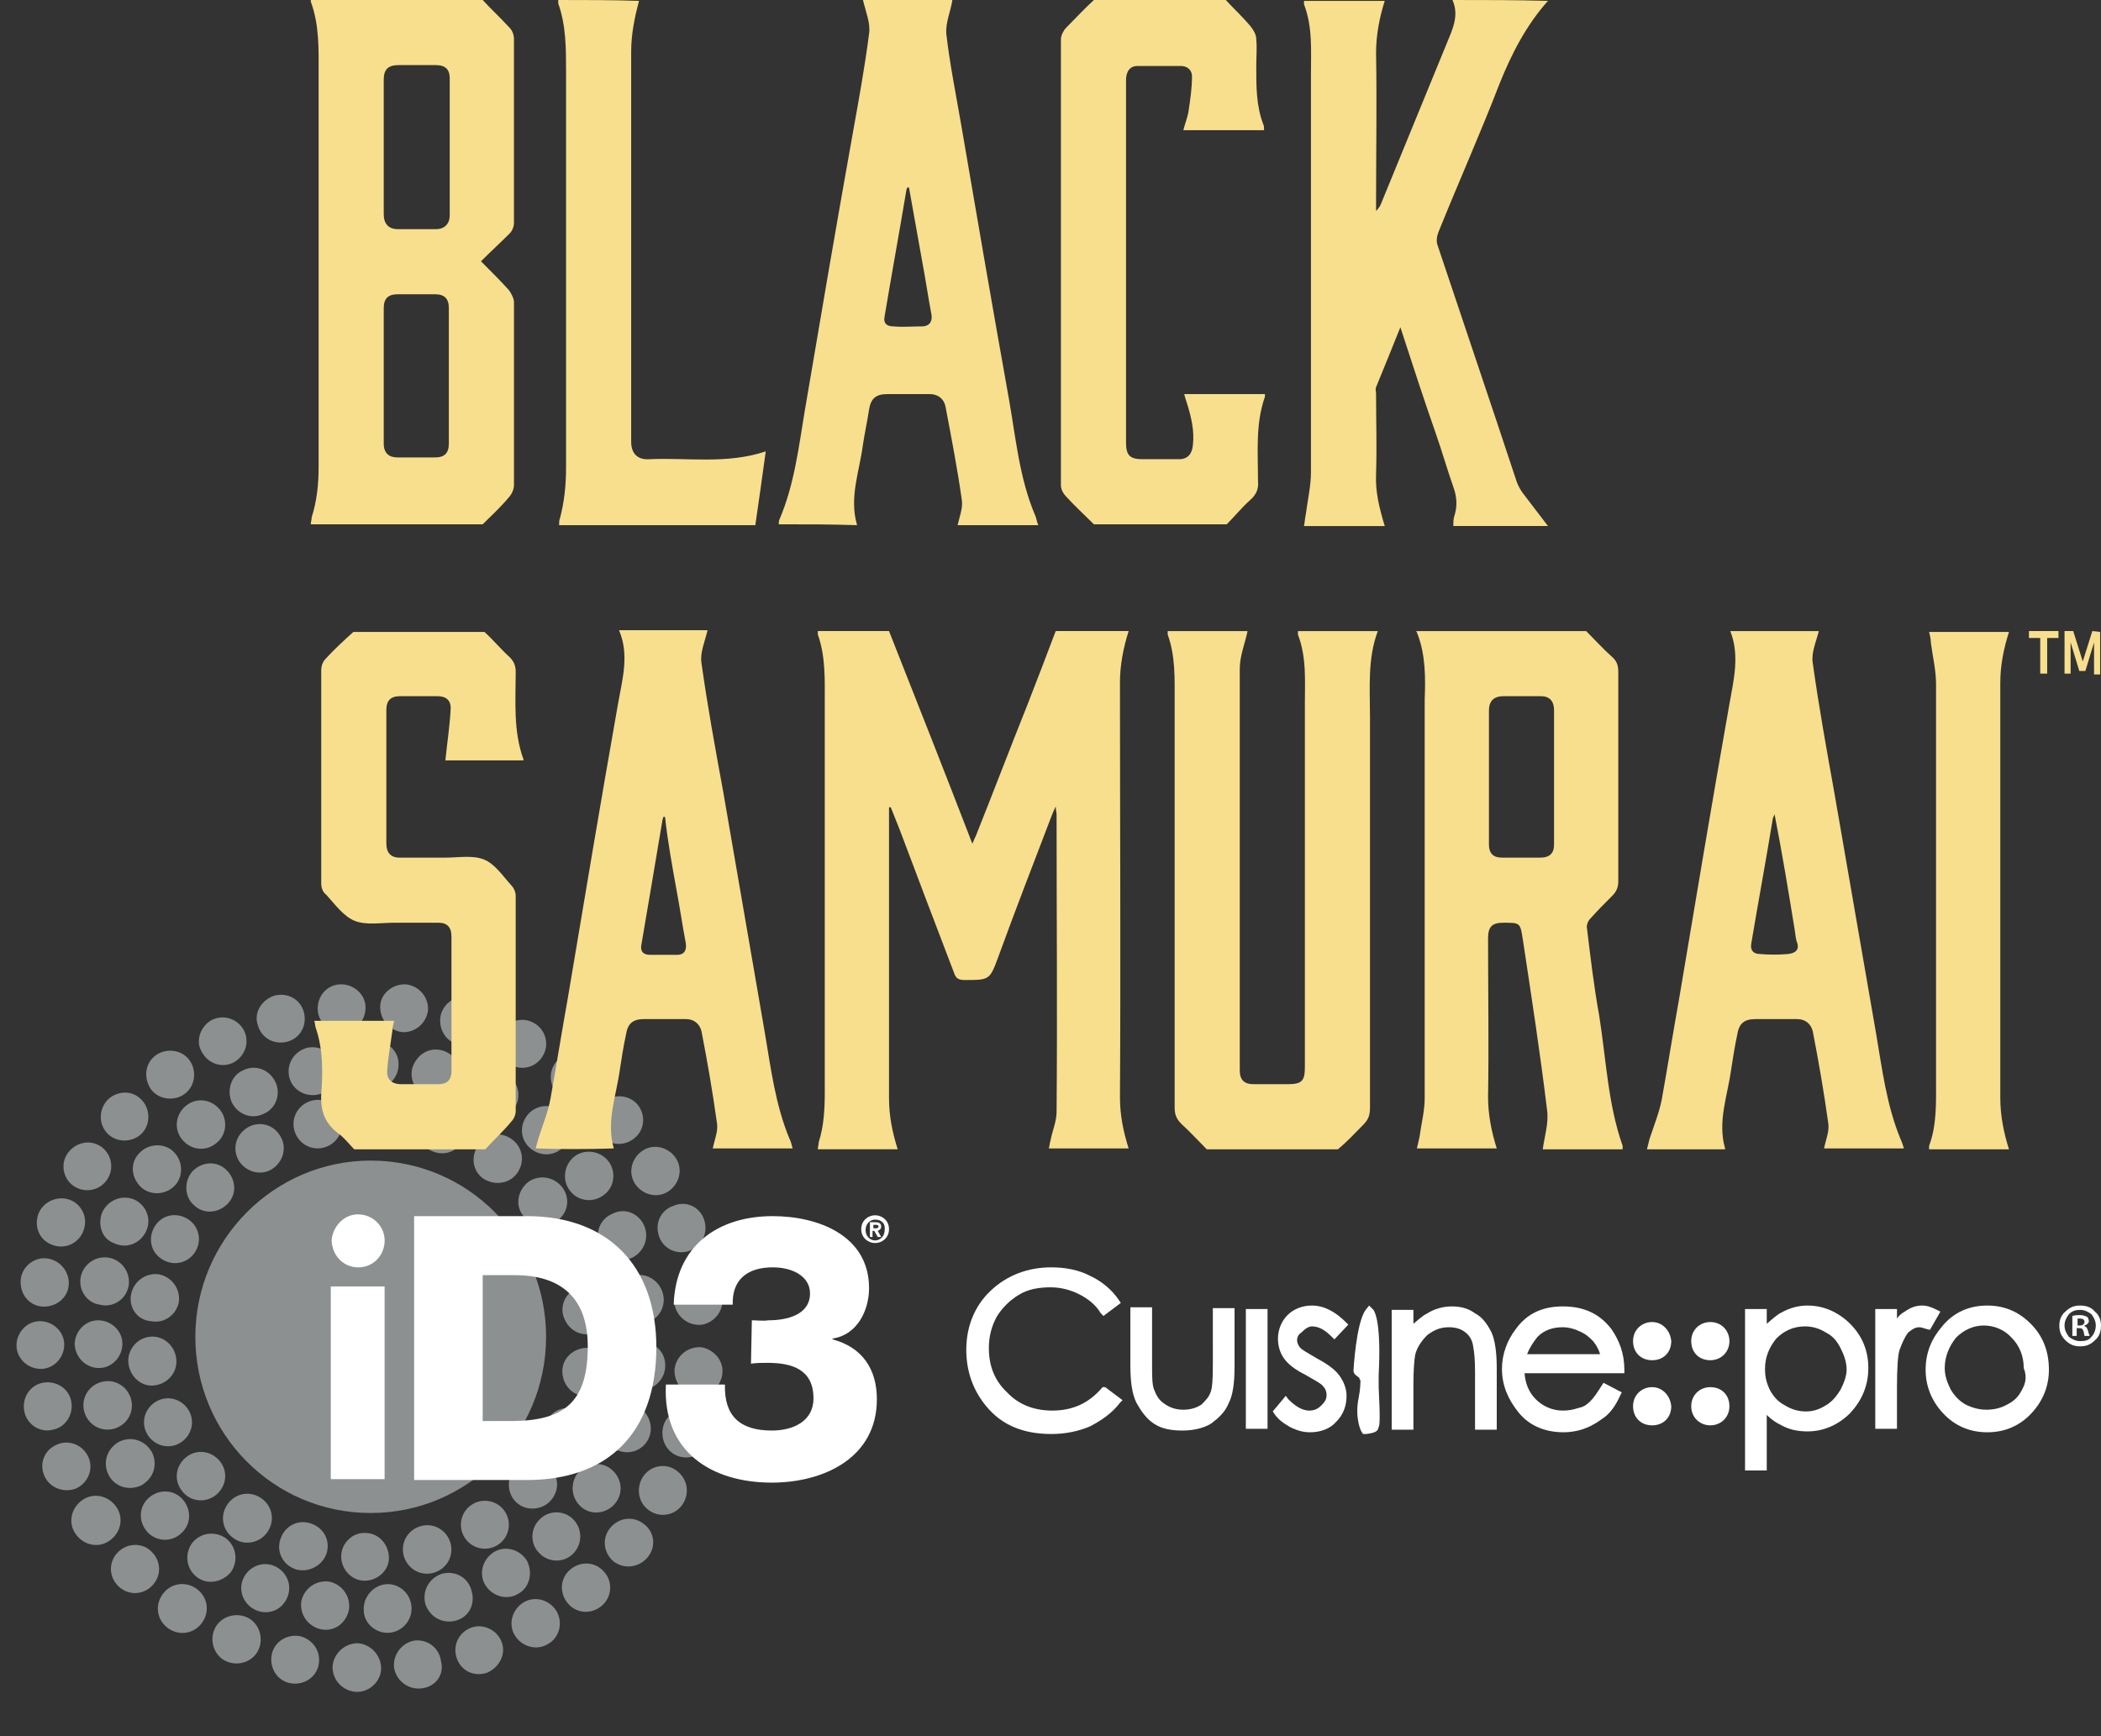 <?xml version="1.0" encoding="utf-8"?>
<!-- Generator: Adobe Illustrator 24.1.0, SVG Export Plug-In . SVG Version: 6.00 Build 0)  -->
<svg version="1.1" id="Layer_1" xmlns="http://www.w3.org/2000/svg" xmlns:xlink="http://www.w3.org/1999/xlink" x="0px" y="0px"
	 viewBox="0 0 242 200" style="enable-background:new 0 0 242 200;" xml:space="preserve">
<rect x="0" y="0" width="242" height="200" fill="#333333" stroke="none"/>
<style type="text/css">
	.st0{clip-path:url(#SVGID_2_);}
	.st1{fill:none;}
	.st2{fill:#8C9091;}
	.st3{fill:#FFFFFF;}
	.st4{fill:#F8DF8D;}
</style>
<g>
	<g>
		<defs>
			<rect id="SVGID_1_" width="242" height="200"/>
		</defs>
		<clipPath id="SVGID_2_">
			<use xlink:href="#SVGID_1_"  style="overflow:visible;"/>
		</clipPath>
		<g class="st0">
			<rect y="111.5" class="st1" width="88.3" height="88.5"/>
			<path class="st2" d="M42.7,174.3c-11.2,0-20.2-9.1-20.2-20.3s9.1-20.3,20.2-20.3c11.2,0,20.2,9.1,20.2,20.3
				C62.9,165.3,53.8,174.3,42.7,174.3z"/>
			<path class="st2" d="M70.3,158.5c-0.2,1.5-1.6,2.6-3.2,2.3c-1.5-0.2-2.5-1.7-2.3-3.2s1.7-2.5,3.2-2.3
				C69.5,155.6,70.5,157,70.3,158.5z"/>
			<path class="st2" d="M67.9,166.2c-0.7,1.4-2.3,2-3.7,1.3c-1.4-0.7-2-2.3-1.3-3.7s2.3-2,3.7-1.3C68,163.2,68.6,164.8,67.9,166.2z"
				/>
			<path class="st2" d="M63.4,172.9c-1,1.1-2.8,1.2-3.9,0.2c-1.1-1-1.2-2.8-0.2-3.9c1-1.1,2.8-1.2,3.9-0.2
				C64.4,170,64.5,171.7,63.4,172.9z"/>
			<path class="st2" d="M57.3,178c-1.3,0.8-3,0.4-3.8-0.9c-0.8-1.3-0.4-3,0.9-3.8c1.3-0.8,3-0.4,3.8,0.9
				C59,175.5,58.6,177.2,57.3,178z"/>
			<path class="st2" d="M49.9,181.2c-1.5,0.4-3-0.5-3.4-2s0.5-3,2-3.4s3,0.5,3.4,2C52.3,179.3,51.4,180.8,49.9,181.2z"/>
			<path class="st2" d="M42,182.1c-1.5,0-2.7-1.3-2.7-2.8s1.3-2.8,2.8-2.7c1.5,0,2.7,1.3,2.7,2.9C44.8,180.9,43.5,182.1,42,182.1z"
				/>
			<path class="st2" d="M34.1,180.8c-1.5-0.5-2.3-2-1.8-3.5s2-2.3,3.5-1.8s2.3,2,1.8,3.5C37.1,180.4,35.5,181.2,34.1,180.8z"/>
			<path class="st2" d="M26.9,177.2c-1.3-0.9-1.6-2.6-0.7-3.9c0.9-1.3,2.6-1.6,3.9-0.7c1.3,0.9,1.6,2.6,0.7,3.9
				C29.9,177.8,28.1,178.1,26.9,177.2z"/>
			<path class="st2" d="M21,171.8c-1-1.2-0.8-2.9,0.4-3.9c1.2-1,2.9-0.8,3.9,0.4s0.8,2.9-0.4,3.9S21.9,173,21,171.8z"/>
			<path class="st2" d="M16.8,164.9c-0.6-1.4,0.1-3,1.5-3.6s3,0.1,3.6,1.5s-0.1,3-1.5,3.6S17.4,166.3,16.8,164.9z"/>
			<path class="st2" d="M14.8,157.1c-0.2-1.5,0.9-2.9,2.4-3.1c1.5-0.2,2.9,0.9,3.1,2.5c0.2,1.5-0.9,2.9-2.5,3.1
				C16.4,159.8,15,158.7,14.8,157.1z"/>
			<path class="st2" d="M15.1,149.1c0.3-1.5,1.7-2.5,3.2-2.3c1.5,0.3,2.5,1.7,2.3,3.2c-0.3,1.5-1.7,2.5-3.2,2.2
				C15.8,152.1,14.8,150.6,15.1,149.1z"/>
			<path class="st2" d="M17.7,141.5c0.7-1.4,2.3-1.9,3.7-1.2c1.4,0.7,1.9,2.4,1.2,3.7c-0.7,1.4-2.4,1.9-3.7,1.2
				C17.5,144.5,17,142.9,17.7,141.5z"/>
			<path class="st2" d="M22.2,134.9c1.1-1.1,2.8-1.2,3.9-0.1c1.1,1.1,1.2,2.8,0.1,3.9c-1.1,1.1-2.8,1.2-3.9,0.1
				C21.2,137.8,21.2,136,22.2,134.9z"/>
			<path class="st2" d="M28.5,129.9c1.3-0.8,3-0.4,3.8,1c0.8,1.3,0.3,3-1,3.8s-3,0.3-3.8-1C26.7,132.3,27.2,130.7,28.5,129.9z"/>
			<path class="st2" d="M35.9,126.8c1.5-0.4,3,0.5,3.4,2s-0.5,3-2,3.4s-3-0.5-3.4-2S34.4,127.2,35.9,126.8z"/>
			<path class="st2" d="M43.9,126c1.5,0.1,2.7,1.4,2.6,2.9c-0.1,1.5-1.4,2.7-2.9,2.6c-1.5-0.1-2.7-1.4-2.6-2.9
				C41.1,127.1,42.4,126,43.9,126z"/>
			<path class="st2" d="M51.8,127.5c1.5,0.5,2.2,2.1,1.7,3.5c-0.5,1.5-2.1,2.2-3.5,1.7c-1.5-0.5-2.2-2.1-1.7-3.5
				S50.3,127,51.8,127.5z"/>
			<path class="st2" d="M58.9,131.2c1.3,0.9,1.6,2.6,0.7,3.9c-0.9,1.3-2.6,1.5-3.9,0.7c-1.3-0.9-1.5-2.6-0.6-3.9
				C55.9,130.6,57.6,130.3,58.9,131.2z"/>
			<path class="st2" d="M64.7,136.7c1,1.2,0.8,3-0.5,3.9c-1.2,1-3,0.7-3.9-0.5c-1-1.2-0.7-2.9,0.5-3.9
				C62,135.3,63.7,135.5,64.7,136.7z"/>
			<path class="st2" d="M68.7,143.7c0.6,1.4-0.1,3-1.5,3.6s-3-0.1-3.6-1.6c-0.6-1.4,0.1-3,1.6-3.6C66.5,141.6,68.1,142.3,68.7,143.7
				z"/>
			<path class="st2" d="M70.1,149.9c0.6,1.4-0.1,3-1.5,3.6s-3-0.1-3.6-1.6c-0.6-1.4,0.1-3,1.6-3.6C68,147.7,69.6,148.4,70.1,149.9z"
				/>
			<path class="st2" d="M76.6,157.7c-0.2,1.5-1.6,2.6-3.1,2.4c-1.5-0.2-2.6-1.6-2.4-3.1s1.6-2.6,3.1-2.4
				C75.8,154.8,76.8,156.1,76.6,157.7z"/>
			<path class="st2" d="M74.8,165.5c-0.5,1.4-2.1,2.2-3.6,1.6c-1.4-0.5-2.2-2.1-1.6-3.6c0.5-1.4,2.1-2.2,3.6-1.6
				C74.6,162.5,75.3,164.1,74.8,165.5z"/>
			<path class="st2" d="M71,173c-0.9,1.3-2.6,1.6-3.8,0.8c-1.3-0.9-1.6-2.6-0.8-3.9c0.9-1.3,2.6-1.6,3.8-0.8
				C71.5,170,71.9,171.7,71,173z"/>
			<path class="st2" d="M66,179c-1.1,1.1-2.9,1-3.9-0.1c-1.1-1.1-1-2.9,0.1-3.9c1.1-1.1,2.9-1,3.9,0.1C67.1,176.2,67.1,177.9,66,179
				z"/>
			<path class="st2" d="M59.7,183.6c-1.3,0.8-3,0.3-3.8-1s-0.3-3,1-3.8s3-0.3,3.8,1C61.4,181.2,61,182.9,59.7,183.6z"/>
			<path class="st2" d="M52.5,186.7c-1.5,0.4-3-0.4-3.5-1.9c-0.4-1.5,0.4-3,1.9-3.5c1.5-0.4,3,0.4,3.4,1.9
				C54.8,184.8,54,186.3,52.5,186.7z"/>
			<path class="st2" d="M44.8,188.1c-1.5,0.1-2.9-1.1-2.9-2.6c-0.1-1.5,1.1-2.9,2.6-3s2.8,1.1,2.9,2.6
				C47.5,186.7,46.3,188,44.8,188.1z"/>
			<path class="st2" d="M37,187.7c-1.5-0.3-2.5-1.7-2.3-3.2c0.3-1.5,1.7-2.5,3.2-2.3c1.5,0.3,2.5,1.7,2.3,3.2
				C39.9,187,38.5,188,37,187.7z"/>
			<path class="st2" d="M29.5,185.5c-1.4-0.6-2.1-2.2-1.5-3.6c0.6-1.4,2.2-2.1,3.6-1.5s2.1,2.2,1.5,3.6
				C32.5,185.5,30.9,186.1,29.5,185.5z"/>
			<path class="st2" d="M22.7,181.7c-1.2-0.9-1.5-2.6-0.6-3.9c0.9-1.2,2.6-1.5,3.9-0.6c1.2,0.9,1.5,2.6,0.6,3.9
				C25.6,182.3,23.9,182.6,22.7,181.7z"/>
			<path class="st2" d="M16.9,176.4c-1-1.2-0.9-2.9,0.3-3.9c1.2-1,2.9-0.9,3.9,0.3s0.9,2.9-0.3,3.9
				C19.7,177.7,17.9,177.6,16.9,176.4z"/>
			<path class="st2" d="M12.5,169.9c-0.7-1.4-0.2-3,1.2-3.8c1.4-0.7,3-0.2,3.8,1.2c0.7,1.4,0.2,3-1.2,3.8
				C14.9,171.8,13.2,171.3,12.5,169.9z"/>
			<path class="st2" d="M9.7,162.6c-0.4-1.5,0.5-3,2-3.4s3,0.5,3.4,2c0.4,1.5-0.5,3-2,3.4S10.1,164.1,9.7,162.6z"/>
			<path class="st2" d="M8.6,154.9c0-1.5,1.2-2.8,2.7-2.8s2.8,1.2,2.8,2.7s-1.2,2.8-2.7,2.8C9.9,157.6,8.7,156.4,8.6,154.9z"/>
			<path class="st2" d="M9.3,147.1c0.3-1.5,1.8-2.5,3.3-2.2s2.5,1.8,2.2,3.3s-1.8,2.5-3.3,2.1C10,150.1,9,148.6,9.3,147.1z"/>
			<path class="st2" d="M11.8,139.6c0.7-1.4,2.3-2,3.7-1.4c1.4,0.7,2,2.3,1.3,3.7s-2.3,2-3.7,1.3C11.7,142.7,11.2,141,11.8,139.6z"
				/>
			<path class="st2" d="M15.9,133c1-1.2,2.7-1.4,3.9-0.5c1.2,1,1.4,2.7,0.5,3.9c-1,1.2-2.7,1.4-3.9,0.5
				C15.2,135.9,14.9,134.2,15.9,133z"/>
			<path class="st2" d="M21.4,127.4c1.2-1,2.9-0.8,3.9,0.4c1,1.2,0.8,3-0.4,3.9c-1.2,1-2.9,0.8-3.9-0.4S20.2,128.4,21.4,127.4z"/>
			<path class="st2" d="M28,123.3c1.4-0.7,3-0.1,3.7,1.3s0.1,3.1-1.3,3.7c-1.4,0.7-3,0.1-3.7-1.3C26.1,125.6,26.6,123.9,28,123.3z"
				/>
			<path class="st2" d="M35.4,120.7c1.5-0.3,3,0.6,3.3,2.1s-0.6,3-2.1,3.3s-3-0.6-3.3-2.1C33,122.5,33.9,121.1,35.4,120.7z"/>
			<path class="st2" d="M43.2,119.9c1.5,0,2.8,1.3,2.7,2.8c0,1.5-1.3,2.8-2.8,2.7c-1.5,0-2.7-1.3-2.7-2.8S41.6,119.9,43.2,119.9z"/>
			<path class="st2" d="M50.9,121c1.5,0.4,2.4,1.9,2,3.4s-1.9,2.4-3.4,2s-2.4-1.9-2-3.4C48,121.5,49.4,120.6,50.9,121z"/>
			<path class="st2" d="M58.2,123.7c1.4,0.7,1.9,2.4,1.2,3.7c-0.7,1.4-2.4,1.9-3.7,1.2c-1.4-0.7-1.9-2.4-1.2-3.7
				C55.2,123.5,56.9,123,58.2,123.7z"/>
			<path class="st2" d="M64.7,128.1c1.2,1,1.3,2.7,0.3,3.9s-2.7,1.3-3.9,0.3s-1.3-2.7-0.3-3.9C61.8,127.2,63.6,127.1,64.7,128.1z"/>
			<path class="st2" d="M70.1,133.8c0.9,1.2,0.7,3-0.6,3.9c-1.2,0.9-3,0.7-3.9-0.6c-0.9-1.2-0.6-3,0.6-3.9
				C67.4,132.3,69.2,132.6,70.1,133.8z"/>
			<path class="st2" d="M74.2,141.2c0.6,1.4,0,3-1.4,3.7c-1.4,0.6-3,0-3.7-1.5c-0.6-1.4,0-3,1.5-3.6C72,139.1,73.6,139.8,74.2,141.2
				z"/>
			<path class="st2" d="M76.4,149.2c0.3,1.5-0.7,3-2.2,3.2c-1.5,0.3-3-0.7-3.2-2.3c-0.3-1.5,0.7-2.9,2.3-3.2
				C74.7,146.7,76.1,147.7,76.4,149.2z"/>
			<path class="st2" d="M83.2,158.3c-0.2,1.5-1.5,2.6-3,2.5c-1.5-0.2-2.6-1.5-2.5-3.1c0.2-1.5,1.5-2.6,3.1-2.5
				C82.3,155.5,83.4,156.8,83.2,158.3z"/>
			<path class="st2" d="M81.7,165.9c-0.4,1.5-2,2.3-3.4,1.9c-1.5-0.4-2.3-2-1.9-3.5s2-2.3,3.5-1.8C81.3,162.9,82.2,164.4,81.7,165.9
				z"/>
			<path class="st2" d="M78.8,173c-0.7,1.4-2.4,1.9-3.7,1.2c-1.4-0.7-1.9-2.4-1.2-3.8c0.7-1.4,2.4-1.9,3.7-1.2
				C79,170,79.5,171.6,78.8,173z"/>
			<path class="st2" d="M74.6,179.4c-1,1.2-2.7,1.4-3.9,0.5c-1.2-1-1.4-2.7-0.4-3.9s2.7-1.4,3.9-0.4
				C75.4,176.5,75.6,178.2,74.6,179.4z"/>
			<path class="st2" d="M69.3,185c-1.2,1-2.9,0.9-3.9-0.3s-0.9-2.9,0.3-3.9c1.2-1,2.9-0.9,3.9,0.3C70.6,182.2,70.5,184,69.3,185z"/>
			<path class="st2" d="M63.1,189.4c-1.3,0.8-3,0.3-3.8-1s-0.3-3,1-3.8s3-0.3,3.8,1C64.9,187,64.4,188.7,63.1,189.4z"/>
			<path class="st2" d="M56.1,192.7c-1.5,0.5-3-0.2-3.5-1.7s0.3-3,1.7-3.5s3,0.3,3.5,1.7C58.3,190.6,57.5,192.1,56.1,192.7z"/>
			<path class="st2" d="M48.6,194.5c-1.5,0.2-2.9-0.8-3.2-2.3c-0.2-1.5,0.8-2.9,2.3-3.2c1.5-0.2,2.9,0.8,3.1,2.4
				C51.2,192.9,50.2,194.3,48.6,194.5z"/>
			<path class="st2" d="M41,194.9c-1.5-0.1-2.7-1.3-2.7-2.9c0.1-1.5,1.4-2.7,2.9-2.7c1.5,0.1,2.7,1.4,2.7,2.9S42.5,195,41,194.9z"/>
			<path class="st2" d="M33.4,193.9c-1.5-0.3-2.4-1.8-2.1-3.3s1.8-2.4,3.3-2.1c1.5,0.4,2.4,1.8,2.1,3.3
				C36.4,193.3,34.9,194.2,33.4,193.9z"/>
			<path class="st2" d="M26.1,191.4c-1.4-0.6-2-2.3-1.4-3.7s2.3-2,3.7-1.4c1.4,0.6,2,2.3,1.4,3.7S27.5,192,26.1,191.4z"/>
			<path class="st2" d="M19.4,187.6c-1.3-0.9-1.6-2.6-0.7-3.9c0.9-1.3,2.6-1.6,3.9-0.7c1.3,0.9,1.6,2.6,0.7,3.9
				S20.7,188.5,19.4,187.6z"/>
			<path class="st2" d="M13.6,182.7c-1.1-1.1-1.1-2.8,0-3.9c1.1-1.1,2.9-1.1,3.9,0c1.1,1.1,1.1,2.8,0,3.9S14.7,183.8,13.6,182.7z"/>
			<path class="st2" d="M8.7,176.7c-0.9-1.3-0.5-3,0.8-3.9s3-0.5,3.9,0.8s0.5,3-0.8,3.9S9.6,178,8.7,176.7z"/>
			<path class="st2" d="M5.1,170c-0.6-1.4,0-3,1.5-3.6c1.4-0.6,3,0.1,3.6,1.5c0.6,1.4-0.1,3-1.5,3.6C7.3,172,5.7,171.4,5.1,170z"/>
			<path class="st2" d="M2.8,162.6c-0.3-1.5,0.6-3,2.1-3.3s3,0.6,3.3,2.1s-0.6,3-2.1,3.3C4.6,165.1,3.1,164.1,2.8,162.6z"/>
			<path class="st2" d="M1.9,155c0-1.5,1.2-2.8,2.7-2.8s2.8,1.2,2.8,2.7s-1.2,2.8-2.7,2.8S1.9,156.5,1.9,155z"/>
			<path class="st2" d="M2.4,147.3c0.2-1.5,1.7-2.6,3.2-2.3s2.5,1.7,2.3,3.2s-1.7,2.5-3.2,2.3S2.2,148.9,2.4,147.3z"/>
			<path class="st2" d="M4.4,139.9c0.5-1.4,2.1-2.2,3.6-1.7c1.4,0.5,2.2,2.1,1.6,3.6c-0.5,1.4-2.1,2.2-3.6,1.6
				C4.6,142.9,3.9,141.4,4.4,139.9z"/>
			<path class="st2" d="M7.7,133c0.8-1.3,2.5-1.8,3.8-1s1.7,2.5,0.9,3.8s-2.5,1.7-3.8,0.9C7.4,136,6.9,134.3,7.7,133z"/>
			<path class="st2" d="M12.3,126.8c1-1.1,2.8-1.3,3.9-0.2c1.1,1,1.2,2.8,0.2,3.9c-1,1.1-2.8,1.2-3.9,0.2
				C11.4,129.7,11.3,128,12.3,126.8z"/>
			<path class="st2" d="M17.9,121.6c1.2-0.9,3-0.7,3.9,0.5s0.7,3-0.5,3.9s-3,0.7-3.9-0.5C16.5,124.2,16.7,122.5,17.9,121.6z"/>
			<path class="st2" d="M24.4,117.5c1.4-0.7,3-0.1,3.7,1.2c0.7,1.4,0.1,3-1.2,3.7c-1.4,0.7-3,0.1-3.7-1.3
				C22.5,119.9,23.1,118.2,24.4,117.5z"/>
			<path class="st2" d="M31.6,114.7c1.5-0.4,3,0.4,3.4,1.9s-0.4,3-1.9,3.4s-3-0.4-3.4-1.9C29.2,116.7,30.1,115.2,31.6,114.7z"/>
			<path class="st2" d="M39.1,113.4c1.5-0.1,2.9,1,3,2.5s-1,2.9-2.5,3s-2.9-1-3-2.5C36.5,114.8,37.6,113.5,39.1,113.4z"/>
			<path class="st2" d="M46.8,113.4c1.5,0.2,2.6,1.5,2.5,3c-0.2,1.5-1.5,2.6-3,2.5c-1.5-0.2-2.6-1.5-2.5-3.1
				C43.9,114.4,45.3,113.3,46.8,113.4z"/>
			<path class="st2" d="M54.3,114.9c1.5,0.4,2.3,2,1.9,3.5c-0.4,1.5-2,2.3-3.5,1.9s-2.3-2-1.9-3.5C51.3,115.3,52.8,114.5,54.3,114.9
				z"/>
			<path class="st2" d="M61.4,117.8c1.4,0.7,1.9,2.4,1.2,3.7c-0.7,1.4-2.4,1.9-3.7,1.2c-1.4-0.7-1.9-2.4-1.2-3.7
				C58.4,117.6,60.1,117.1,61.4,117.8z"/>
			<path class="st2" d="M67.9,121.9c1.2,1,1.4,2.7,0.5,3.9c-1,1.2-2.7,1.4-3.9,0.5c-1.2-1-1.4-2.7-0.5-3.9S66.7,121,67.9,121.9z"/>
			<path class="st2" d="M73.4,127.2c1,1.2,0.9,2.9-0.3,3.9c-1.2,1-2.9,0.9-3.9-0.3s-0.9-2.9,0.3-3.9C70.7,126,72.4,126.1,73.4,127.2
				z"/>
			<path class="st2" d="M77.9,133.5c0.8,1.3,0.3,3-1,3.8s-3,0.3-3.8-1s-0.3-3,1-3.8S77.1,132.2,77.9,133.5z"/>
			<path class="st2" d="M81.1,140.5c0.5,1.5-0.2,3-1.7,3.6c-1.4,0.5-3-0.2-3.5-1.7s0.2-3,1.7-3.5C79,138.3,80.6,139,81.1,140.5z"/>
			<path class="st2" d="M83.2,149.4c0.2,1.5-0.8,2.9-2.3,3.2c-1.5,0.2-2.9-0.8-3.2-2.3c-0.2-1.5,0.8-2.9,2.3-3.2
				C81.5,146.8,82.9,147.8,83.2,149.4z"/>
			<path class="st3" d="M99.2,141.6c0-1,0.8-1.6,1.6-1.6c0.8,0,1.6,0.6,1.6,1.6s-0.8,1.6-1.6,1.6C100,143.2,99.2,142.6,99.2,141.6z
				 M100.8,140.5c-0.6,0-1.1,0.5-1.1,1.2s0.5,1.2,1.1,1.2s1.1-0.5,1.1-1.2C102,140.9,101.5,140.5,100.8,140.5z M100.6,142.5h-0.4
				v-1.7h0.6c0.4,0,0.7,0.1,0.7,0.5c0,0.3-0.2,0.4-0.4,0.5l0.4,0.7h-0.4l-0.4-0.7h-0.2v0.7H100.6z M100.6,141.5h0.3
				c0.2,0,0.3-0.1,0.3-0.2c0-0.1-0.1-0.2-0.3-0.2h-0.3V141.5z"/>
			<rect x="35.5" y="137.3" class="st1" width="70.8" height="38.8"/>
			<path class="st3" d="M38.1,148.2h6.2v22.2h-6.2V148.2z"/>
			<path class="st3" d="M47.7,140.1h13c9.3,0,14.9,5.7,14.9,15.1c0,10-5.7,15.3-14.9,15.3h-13C47.7,170.5,47.7,140.1,47.7,140.1z
				 M55.6,163.7h3.7c6-0.1,8.4-2.5,8.4-8.6c0-5.5-3-8.2-8.4-8.2h-3.7C55.6,146.9,55.6,163.7,55.6,163.7z"/>
			<path class="st3" d="M86.6,152.1c0.6,0,1.3,0.1,1.9,0c2.1,0,4.8-0.6,4.8-3.1c0-1.9-1.9-3-4.3-3c-3,0-4.7,1.5-4.6,4.3h-6.8
				c0.2-6.7,5-10.2,11.4-10.2c5.2,0,11.1,2.2,11.1,8.3c0,2.6-1.4,5.4-4.2,5.8v0.1c3.4,0.9,5.1,3.4,5.1,6.9c0,6.8-6.2,9.6-12.1,9.6
				c-7,0-12.6-3.6-12.2-11.3h6.8c-0.1,3.6,1.7,5.3,5.4,5.3c2.5,0,4.8-1.1,4.8-3.7c0-3.3-2.4-4.1-5.3-4.1c-0.6,0-1.3,0-1.9,0.1
				L86.6,152.1L86.6,152.1z"/>
			<path class="st3" d="M41.4,139.9c1.7,0.1,3,1.5,2.9,3.2s-1.5,3-3.2,2.9s-2.9-1.5-2.9-3.2C38.4,141.1,39.8,139.8,41.4,139.9z"/>
			<path class="st4" d="M55.6,60.4c-6.6,0-13.2,0-19.8,0c0-0.3,0.1-0.5,0.1-0.8c0.6-1.9,0.8-3.8,0.8-5.8c0-15.1,0-30.2,0-45.3
				c0-2.8,0.1-5.6-0.9-8.3c0-0.1,0-0.2,0-0.3C42.4,0,49,0,55.6,0c1,1.1,2.1,2.1,3.1,3.2C59,3.5,59.2,4,59.2,4.5c0,7.1,0,14.2,0,21.2
				c0,0.4-0.2,0.9-0.5,1.2c-1.1,1.1-2.2,2.1-3.3,3.2c1.1,1.1,2.2,2.2,3.2,3.3c0.3,0.4,0.6,1,0.6,1.4c0,7,0,14,0,21.1
				c0,0.5-0.3,1.1-0.6,1.4C57.7,58.4,56.6,59.4,55.6,60.4z M44.2,17c0,2.6,0,5.2,0,7.7c0,1.1,0.6,1.7,1.6,1.7c1.5,0,2.9,0,4.4,0
				c1,0,1.6-0.6,1.6-1.6c0-5.3,0-10.5,0-15.8c0-1-0.5-1.5-1.6-1.5c-1.4,0-2.8,0-4.3,0c-1.2,0-1.7,0.5-1.7,1.7
				C44.2,11.8,44.2,14.4,44.2,17z M51.7,43.4c0-2.6,0-5.2,0-7.9c0-1.1-0.5-1.6-1.6-1.6c-1.4,0-2.8,0-4.3,0c-1.1,0-1.6,0.5-1.6,1.6
				c0,5.2,0,10.4,0,15.6c0,1.1,0.6,1.6,1.6,1.6c1.4,0,2.8,0,4.3,0c1.1,0,1.6-0.5,1.6-1.6C51.7,48.6,51.7,46,51.7,43.4z M167.3,0
				c0.8,1.8,0,3.4-0.7,5.1c-2.5,6.1-5,12.2-7.5,18.3c-0.1,0.3-0.3,0.6-0.6,0.9c0-0.3,0-0.6,0-0.9c0-5.8,0.1-11.5,0-17.3
				c0-2.1,0.4-4.1,1-6c-3.1,0-6.2,0-9.3,0c0,0.1,0,0.3,0,0.4c1,2.6,0.8,5.3,0.8,8c0,15.3,0,30.6,0,45.9c0,1.6-0.4,3.3-0.6,4.9
				c-0.1,0.4-0.1,0.8-0.2,1.3c3.1,0,6.2,0,9.3,0c-0.6-2-1.1-3.9-1-6c0.1-3.1,0-6.2,0-9.2c0-0.3-0.1-0.6,0-0.8
				c0.9-2.2,1.8-4.4,2.8-6.9c1.4,4.3,2.7,8.3,4.1,12.3c0.7,2,1.3,4.1,2,6.1c0.4,1.1,0.5,2.2,0.1,3.4c-0.1,0.3-0.1,0.7-0.1,1.1
				c3.6,0,7.3,0,10.9,0c-1-1.3-1.9-2.5-2.9-3.8c-0.3-0.4-0.5-0.8-0.7-1.3c-3-9.1-6.1-18.2-9.1-27.2c-0.2-0.5-0.1-1.1,0.1-1.6
				c2.3-5.7,4.8-11.3,7-17c1.4-3.5,3.1-6.8,5.6-9.6C174.7,0,171,0,167.3,0z M89.7,60.4c0-0.2,0-0.4,0.1-0.6c1.7-4,2.2-8.3,2.9-12.5
				c1.8-10.6,3.6-21.2,5.5-31.8c0.7-3.9,1.4-7.7,1.9-11.6c0.2-1.2-0.4-2.6-0.7-3.9c3.4,0,6.9,0,10.3,0c-0.2,1.3-0.8,2.6-0.7,3.9
				c0.4,3.5,1.1,6.9,1.7,10.4c1.8,10.5,3.6,21,5.5,31.6c0.8,4.5,1.2,9.1,3,13.4c0.2,0.4,0.2,0.8,0.4,1.2c-3.1,0-6.2,0-9.3,0
				c0.2-0.9,0.6-1.9,0.5-2.8c-0.5-3.6-1.2-7.2-1.9-10.9c-0.2-0.9-0.9-1.4-1.8-1.4c-1.6,0-3.2,0-4.9,0c-1.3,0-1.9,0.5-2.1,1.8
				s-0.5,2.7-0.7,4c-0.4,3.1-1.6,6.1-0.7,9.2v0.1C95.8,60.4,92.8,60.4,89.7,60.4z M104.7,21.6c-0.1,0-0.1,0-0.2,0
				c0,0.1-0.1,0.2-0.1,0.3c-0.8,4.8-1.7,9.7-2.5,14.5c-0.2,0.9,0.3,1.2,1,1.2c1.1,0.1,2.2,0,3.3,0c0.8,0,1.2-0.5,1.1-1.3
				c-0.4-2.1-0.7-4.2-1.1-6.3C105.7,27.2,105.2,24.4,104.7,21.6z M126,0c-1.1,1-2.1,2.1-3.2,3.2c-0.3,0.3-0.6,0.9-0.6,1.3
				c0,17.1,0,34.3,0,51.4c0,0.5,0.3,1,0.6,1.3c1,1.1,2.1,2.1,3.2,3.2c5.1,0,10.2,0,15.3,0c0.9-0.9,1.7-1.9,2.7-2.8
				c0.7-0.6,1-1.3,0.9-2.2c0-3.3-0.3-6.6,0.8-9.7c0-0.1,0-0.2,0-0.3c-3.1,0-6.1,0-9.3,0c0.1,0.4,0.2,0.7,0.3,1
				c0.5,1.6,0.9,3.2,0.7,4.9c-0.1,1-0.6,1.6-1.6,1.6c-1.4,0-2.8,0-4.2,0s-1.9-0.4-1.9-1.9c0-10.6,0-21.1,0-31.7c0-3.4,0-6.8,0-10.1
				c0-1,0.5-1.6,1.3-1.6c1.7,0,3.3,0,5,0c0.8,0,1.3,0.5,1.3,1.2c0,1.3-0.2,2.7-0.4,4c-0.1,0.7-0.4,1.4-0.6,2.2c3.2,0,6.2,0,9.3,0
				c0-0.3,0-0.5-0.1-0.7c-0.8-2.1-0.8-4.3-0.8-6.6c0-1.1,0.1-2.1,0-3.2c0-0.5-0.3-1-0.6-1.4c-0.9-1.1-2-2.1-3-3.2
				C136.2,0,131.1,0,126,0z M64.3,0c0,0.1,0,0.3,0,0.4c0.9,2.5,0.9,5.2,0.9,7.8c0,15.2,0,30.4,0,45.7c0,2-0.2,3.9-0.7,5.8
				c-0.1,0.2-0.1,0.5-0.1,0.8c7.5,0,15.1,0,22.6,0c0.4-2.8,0.8-5.5,1.2-8.5c-4.5,1.5-9,0.7-13.4,0.9c-1.4,0.1-2.1-0.7-2.1-2
				c0-15,0-29.9,0-44.9c0-2.1,0.4-4,0.9-5.9C70.6,0,67.4,0,64.3,0z"/>
			<path class="st4" d="M121.6,72.7c2.8,0,5.6,0,8.4,0c-0.6,1.9-1,3.9-1,5.9c0,15.9,0.1,31.9,0,47.8c0,2.1,0.4,4,1,5.9
				c-3.1,0-6.1,0-9.2,0c0.1-0.3,0.1-0.6,0.2-0.9c0.2-1.1,0.7-2.2,0.7-3.3c0.1-11.4,0-22.9,0-34.3c0-0.2-0.1-0.5-0.1-0.9
				c-0.2,0.4-0.3,0.7-0.4,0.9c-2.1,5.5-4.2,10.9-6.2,16.4c-1,2.7-1,2.7-3.9,2.7c-0.7,0-1-0.2-1.2-0.8c-2.1-5.5-4.2-11-6.3-16.6
				c-0.3-0.8-0.7-1.7-1-2.5c-0.1,0-0.1,0-0.2,0c0,0.4,0,0.7,0,1.1c0,10.8,0,21.6,0,32.4c0,2.1,0.4,4,1,5.9c-3.1,0-6.1,0-9.2,0
				c0-0.3,0.1-0.5,0.1-0.8c0.6-1.9,0.7-3.8,0.7-5.8c0-15,0-29.9,0-44.9c0-2.6,0.1-5.3-0.8-7.8c0-0.1,0-0.3,0-0.4c2.7,0,5.5,0,8.2,0
				c3.2,8.1,6.4,16.2,9.6,24.5c0.2-0.5,0.3-0.7,0.4-0.9c2-5,3.9-10,5.9-15C119.4,78.5,120.5,75.6,121.6,72.7z M163.3,73.1
				c0.9,2.4,0.9,5,0.8,7.5c0,15.3,0,30.6,0,45.9c0,1.5-0.4,3-0.6,4.5c-0.1,0.4-0.2,0.9-0.3,1.3c3.1,0,6.1,0,9.2,0
				c-0.6-1.9-1-3.9-1-5.9c0.1-6.1,0-12.2,0-18.3c0-1.4,0.5-1.8,1.8-1.8c1.9,0,1.9,0,2.2,1.9c1,6.6,2,13.1,2.8,19.7
				c0.2,1.5-0.3,3-0.5,4.5c3.1,0,6.1,0,9.2,0c0-0.1,0-0.3,0-0.4c-1.7-4.8-1.9-10-2.7-15c-0.6-3.3-1-6.7-1.4-10
				c-0.1-0.4,0.1-0.9,0.4-1.2c0.8-0.9,1.7-1.8,2.5-2.6c0.5-0.5,0.7-1,0.7-1.7c0-8,0-16.1,0-24.1c0-0.8-0.2-1.3-0.8-1.8
				c-1-0.9-1.9-1.9-2.9-2.9c-6.5,0-13.1,0-19.6,0C163.3,72.9,163.2,73,163.3,73.1z M171.5,81.9c0-1.1,0.5-1.7,1.7-1.7
				c1.4,0,2.9,0,4.3,0c1,0,1.5,0.6,1.5,1.6c0,5.2,0,10.3,0,15.5c0,1-0.5,1.5-1.6,1.5c-1.5,0-2.9,0-4.4,0c-1,0-1.5-0.5-1.5-1.5
				c0-2.6,0-5.2,0-7.7C171.5,87,171.5,84.5,171.5,81.9z M157,129.6c0.6-0.6,0.8-1.1,0.8-2c0-15,0-30,0-45c0-3.3-0.3-6.7,0.9-9.9
				c-3.1,0-6.1,0-9.2,0c0,0.1,0,0.3,0,0.4c1,2.6,0.8,5.3,0.8,7.9c0,14,0,27.9,0,41.9c0,1.6-0.3,2-2,2c-1.3,0-2.6,0-3.9,0
				c-1.1,0-1.6-0.5-1.6-1.6c0-15.4,0-30.9,0-46.3c0-1.4,0.6-2.9,0.9-4.3c-3.1,0-6.1,0-9.2,0c0,0.1,0,0.3,0,0.4
				c0.9,2.5,0.8,5.1,0.8,7.7c0,15.6,0,31.2,0,46.8c0,0.8,0.2,1.3,0.8,1.9c1,0.9,1.9,1.9,2.9,2.9c5,0,10.1,0,15.1,0
				C155.2,131.5,156.1,130.5,157,129.6z M70.7,132.3c-0.9-3.1,0.3-6.1,0.7-9.1c0.2-1.3,0.4-2.6,0.7-4c0.2-1.3,0.8-1.8,2.1-1.8
				c1.6,0,3.2,0,4.8,0c1,0,1.6,0.6,1.8,1.4c0.7,3.6,1.3,7.1,1.8,10.7c0.1,0.9-0.3,1.8-0.5,2.8c3.1,0,6.1,0,9.2,0
				c-0.1-0.4-0.2-0.8-0.4-1.2c-1.6-3.9-2.1-8-2.8-12.1c-1.6-9.3-3.2-18.5-4.8-27.8c-0.9-4.9-1.8-9.8-2.5-14.8
				c-0.2-1.2,0.4-2.5,0.7-3.8c-3.4,0-6.8,0-10.2,0c1.2,2.8,0.4,5.6-0.1,8.4c-2,11.3-3.9,22.7-5.8,34c-0.7,3.9-1.3,7.7-2,11.6
				c-0.3,1.6-0.9,3-1.4,4.6c-0.1,0.4-0.2,0.7-0.3,1.1C64.6,132.4,67.6,132.4,70.7,132.3C70.6,132.4,70.7,132.3,70.7,132.3z
				 M77.9,102.4c0.4,2.1,0.7,4.2,1.1,6.3c0.1,0.8-0.2,1.3-1,1.3c-1,0-2.1,0-3.1,0c-0.9,0-1.2-0.5-1-1.3c0.8-4.7,1.6-9.4,2.4-14.2
				c0-0.1,0.1-0.2,0.1-0.4c0.1,0,0.1,0,0.2,0C76.9,96.9,77.4,99.6,77.9,102.4z M218.9,131.2c-1.6-3.9-2.1-8-2.8-12.1
				c-1.6-9.2-3.2-18.5-4.8-27.7c-0.9-5-1.8-10-2.5-15c-0.2-1.2,0.4-2.5,0.7-3.7c-3.4,0-6.8,0-10.2,0c1.1,2.8,0.4,5.6-0.1,8.4
				c-2,11.3-3.9,22.7-5.8,34c-0.7,3.9-1.3,7.7-2,11.6c-0.3,1.5-0.9,3-1.4,4.5c-0.1,0.4-0.2,0.8-0.3,1.2c3,0,6,0,9,0v-0.1
				c-0.9-3.1,0.3-6.1,0.7-9.1c0.2-1.3,0.4-2.6,0.7-4c0.2-1.3,0.8-1.8,2.1-1.8c1.6,0,3.2,0,4.8,0c1,0,1.6,0.6,1.8,1.4
				c0.7,3.6,1.3,7.1,1.8,10.7c0.1,0.9-0.3,1.8-0.5,2.8c3.1,0,6.1,0,9.2,0C219.2,132,219.1,131.6,218.9,131.2z M206.7,107
				c0.1,0.5,0.1,1.1,0.3,1.6c0.3,0.9-0.3,1.2-1,1.3c-1.1,0.1-2.2,0.1-3.3,0c-0.6,0-1.1-0.3-1-1.1c0.8-4.8,1.7-9.6,2.5-14.5
				c0-0.1,0.1-0.2,0.2-0.5C205.3,98.4,206,102.7,206.7,107z M37.5,75.9c-0.3,0.3-0.5,0.8-0.5,1.3c0,8.2,0,16.4,0,24.6
				c0,0.5,0.2,1,0.6,1.3c1,1.1,2,2.5,3.3,3s3,0.2,4.5,0.2c1.7,0,3.4,0,5.1,0c1,0,1.5,0.5,1.5,1.6c0,5.2,0,10.3,0,15.5
				c0,1-0.5,1.5-1.5,1.5c-1.4,0-2.9,0-4.3,0c-1.1,0-1.7-0.6-1.6-1.6c0.1-1.5,0.4-3.1,0.6-4.6c0-0.3,0.1-0.7,0.2-1.1
				c-3.1,0-6.1,0-9.2,0c0.1,0.3,0.1,0.7,0.2,0.9c0.8,2.4,0.8,5,0.6,7.5c-0.1,2,0.4,3.4,2,4.6c0.7,0.5,1.2,1.2,1.8,1.8
				c5,0,10.1,0,15.1,0c1-1.1,2.1-2.1,3-3.2c0.3-0.3,0.5-0.8,0.5-1.2c0-8.3,0-16.6,0-24.8c0-0.4-0.2-0.9-0.5-1.2
				c-1-1.1-1.9-2.5-3.2-3s-2.9-0.2-4.4-0.2c-1.8,0-3.5,0-5.3,0c-1,0-1.5-0.6-1.5-1.6c0-5.1,0-10.3,0-15.4c0-1.1,0.5-1.6,1.6-1.6
				c1.4,0,2.9,0,4.3,0c1,0,1.6,0.5,1.5,1.6c-0.1,1.9-0.4,3.8-0.6,5.8c2.9,0,5.9,0,9,0c0-0.1,0-0.1,0-0.1c-1.2-3.3-0.9-6.7-0.9-10.1
				c0-0.7-0.2-1.2-0.7-1.7c-1-0.9-1.9-2-2.9-2.9c-5,0-10.1,0-15.1,0C39.6,73.8,38.5,74.8,37.5,75.9z M231.4,132.4
				c-0.6-1.9-1-3.9-1-5.9c0-15.9,0-31.9,0-47.8c0-2.1,0.4-4,1-5.9c-3.1,0-6.1,0-9.2,0c0.1,0.4,0.2,0.8,0.2,1.2
				c0.2,1.6,0.6,3.2,0.6,4.8c0,15.2,0,30.4,0,45.6c0,2.6,0.1,5.2-0.8,7.6c0,0.1,0,0.3,0,0.4C225.3,132.4,228.4,132.4,231.4,132.4z"
				/>
			<path class="st4" d="M233.7,72.7v0.8h1.3v4.1h0.8v-4.1h1.3v-0.8H233.7z M241,72.7l-1.1,3.5l-1.1-3.5h-1v4.9h0.7V74l1,3.3h0.7
				l1-3.3v3.7h0.7v-4.9L241,72.7L241,72.7z"/>
		</g>
	</g>
</g>
<path class="st3" d="M158.8,158.4c0.3-5.9-0.4-7.2-0.6-7.5l-0.5-0.5l-0.4,0.5c-1.1,1.5-1.4,6.9-1.4,7c0,0.3,0.2,0.5,0.5,0.7
	c0.2,0.1,0.2,0.2,0.2,0.3l0.1,0.1c0,0.2,0,1-0.2,2c-0.5,2.4,0.3,3.9,0.3,3.9l0.2,0.3h0.4c0.7-0.1,1.1-0.2,1.3-0.5l0,0l0.1-0.3
	c0.1-0.2,0.2-0.7,0-4.6V158.4L158.8,158.4z"/>
<path class="st3" d="M127,159.8c-1.6,1.9-3.5,2.7-5.8,2.7c-2.1,0-3.9-0.7-5.2-2.1c-1.4-1.3-2.1-3-2.1-5.1c0-1.3,0.3-2.5,0.9-3.6
	c0.6-1,1.5-1.9,2.5-2.5c1.1-0.7,2.4-0.9,3.7-0.9c1.2,0,2.3,0.3,3.3,0.8c1,0.5,1.9,1.2,2.5,2.2l0.3,0.3l2-1.5l-0.2-0.3
	c-0.8-1.2-2-2.2-3.3-2.8c-1.3-0.7-2.9-1-4.5-1c-2.7,0-5.1,0.9-7,2.7s-2.8,4.2-2.8,6.8c0,2.5,0.8,4.7,2.3,6.5
	c1.8,2.2,4.3,3.2,7.5,3.2c1.6,0,3.1-0.3,4.5-0.9c1.3-0.7,2.5-1.5,3.4-2.7l0.3-0.3l-2-1.5L127,159.8z"/>
<path class="st3" d="M139.7,157.2c0,2-0.1,2.7-0.2,3c-0.2,0.7-0.6,1.1-1.1,1.6c-0.6,0.4-1.3,0.6-2.1,0.6c-0.8,0-1.5-0.2-2.2-0.7
	c-0.6-0.4-0.9-0.9-1.2-1.7c-0.2-0.6-0.2-1.5-0.2-2.9v-6.5h-2.5v6.7c0,1.9,0.2,3.3,0.7,4.3c0.5,0.9,1.1,1.8,2,2.4s2,0.8,3.3,0.8
	c1.3,0,2.5-0.3,3.3-0.8c0.8-0.6,1.6-1.3,2-2.3c0.5-0.9,0.7-2.4,0.7-4.2v-6.8h-2.5V157.2L139.7,157.2z"/>
<path class="st3" d="M146,150.8h-2.5v13.8h2.5V150.8z"/>
<path class="st3" d="M151.1,152.8c0.8,0,1.5,0.4,2.3,1.2l0.3,0.3l1.6-1.7l-0.3-0.3c-1.2-1.2-2.5-1.9-3.9-1.9c-1.1,0-2.1,0.4-2.8,1.1
	s-1.1,1.7-1.1,2.7c0,0.8,0.2,1.6,0.7,2.3c0.5,0.7,1.3,1.3,2.5,1.9c1.2,0.7,1.8,1,2,1.3c0.3,0.3,0.4,0.7,0.4,1c0,0.5-0.2,0.8-0.6,1.2
	c-0.4,0.4-0.8,0.6-1.4,0.6c-0.8,0-1.6-0.5-2.4-1.3l-0.3-0.4l-1.5,1.8l0.2,0.3c0.5,0.7,1.1,1.1,1.8,1.5c0.8,0.4,1.5,0.6,2.3,0.6
	c1.2,0,2.3-0.4,3-1.2c0.8-0.8,1.2-1.8,1.2-3c0-0.8-0.3-1.6-0.8-2.3c-0.5-0.7-1.3-1.3-2.6-2c-1.2-0.7-1.7-1-1.9-1.2
	c-0.3-0.3-0.4-0.7-0.4-0.9c0-0.4,0.2-0.7,0.5-0.9C150.4,153,150.8,152.8,151.1,152.8z"/>
<path class="st3" d="M169.9,151.3c-0.8-0.6-1.7-0.8-2.7-0.8c-1,0-2,0.3-2.8,0.8c-0.6,0.3-1.1,0.8-1.6,1.2v-1.6h-2.5v13.8h2.5v-5.2
	c0-1.7,0.1-2.8,0.2-3.4c0.2-0.9,0.8-1.7,1.4-2.3c0.8-0.6,1.5-0.9,2.5-0.9c0.8,0,1.4,0.2,1.9,0.6c0.5,0.4,0.8,0.9,0.9,1.7
	c0.1,0.5,0.2,1.4,0.2,2.9v6.6h2.5v-7.1c0-1.8-0.2-3.2-0.6-4.1C171.3,152.5,170.7,151.7,169.9,151.3z"/>
<path class="st3" d="M187.1,157.8c0-1.9-0.6-3.4-1.5-4.7c-1.4-1.8-3.2-2.6-5.6-2.6c-2.3,0-4.1,0.8-5.4,2.6c-1,1.3-1.6,2.9-1.6,4.6
	c0,1.9,0.7,3.5,1.9,5c1.2,1.5,3,2.3,5.2,2.3c0.9,0,1.9-0.2,2.6-0.5c0.8-0.3,1.5-0.8,2.2-1.3c0.7-0.6,1.2-1.3,1.7-2.4l0.2-0.4
	l-2.1-1.1l-0.2,0.3c-0.5,0.8-0.9,1.4-1.3,1.8s-0.8,0.7-1.4,0.8c-0.6,0.2-1.1,0.3-1.8,0.3c-1.2,0-2.3-0.5-3.1-1.3
	c-0.8-0.8-1.2-1.8-1.3-3h11.5L187.1,157.8L187.1,157.8z M175.9,156c0.3-0.8,0.8-1.5,1.2-2c0.8-0.8,1.8-1.1,2.9-1.1
	c0.7,0,1.4,0.2,2,0.5c0.7,0.3,1.1,0.7,1.5,1.1c0.3,0.4,0.6,0.8,0.8,1.5H175.9z"/>
<path class="st3" d="M208.2,150.4c-1.1,0-2.1,0.3-3,0.8c-0.6,0.3-1.1,0.8-1.7,1.3v-1.7H201v18.6h2.5V163c0.6,0.6,1.1,0.9,1.7,1.2
	c0.9,0.5,1.9,0.7,3,0.7c1.9,0,3.6-0.8,4.9-2.1c1.3-1.4,2.1-3.1,2.1-5.2c0-2-0.7-3.7-2.1-5.1C211.8,151.2,210.1,150.4,208.2,150.4z
	 M212,160.1c-0.5,0.8-1,1.4-1.7,1.8c-0.8,0.5-1.5,0.7-2.3,0.7c-0.8,0-1.6-0.2-2.4-0.7c-0.8-0.4-1.3-1-1.7-1.7
	c-0.4-0.8-0.6-1.5-0.6-2.5c0-1.4,0.5-2.5,1.3-3.5c0.9-0.9,2-1.4,3.3-1.4c0.8,0,1.6,0.2,2.4,0.7c0.8,0.4,1.3,1,1.7,1.8
	c0.4,0.8,0.7,1.6,0.7,2.5C212.7,158.5,212.4,159.3,212,160.1z"/>
<path class="st3" d="M222.3,153.2l1.2-2.1l-0.4-0.2c-0.6-0.3-1.1-0.5-1.7-0.5c-0.7,0-1.3,0.2-2,0.7c-0.4,0.2-0.7,0.5-0.9,0.8v-1.1
	h-2.5v13.8h2.5v-4.8c0-2.2,0.1-3.7,0.3-4.3c0.3-0.8,0.6-1.5,1-2c0.5-0.4,0.8-0.6,1.3-0.6c0.2,0,0.4,0.1,0.8,0.2L222.3,153.2z"/>
<path class="st3" d="M234.1,152.7c-1.4-1.5-3.1-2.3-5.2-2.3c-2.1,0-3.9,0.8-5.2,2.4c-1.2,1.4-1.9,3-1.9,5c0,1.9,0.7,3.6,2,5
	s3,2.2,5.1,2.2c2.1,0,3.8-0.8,5.1-2.2s2-3.1,2-5C236,155.8,235.4,154.1,234.1,152.7z M232.9,160.1c-0.4,0.8-0.9,1.3-1.7,1.7
	c-0.7,0.4-1.5,0.6-2.4,0.6c-0.8,0-1.6-0.2-2.4-0.6c-0.7-0.4-1.2-0.9-1.7-1.7c-0.4-0.8-0.7-1.6-0.7-2.5c0-1.3,0.5-2.5,1.3-3.5
	c0.9-0.9,2-1.4,3.2-1.4c1.2,0,2.4,0.5,3.2,1.4c0.9,0.9,1.4,2.1,1.4,3.5C233.5,158.6,233.3,159.4,232.9,160.1z"/>
<path class="st3" d="M190.3,152.3c-1.2,0-2.2,0.9-2.2,2.2s0.9,2.2,2.2,2.2s2.2-0.9,2.2-2.2C192.4,153.3,191.5,152.3,190.3,152.3z"/>
<path class="st3" d="M197,152.3c-1.2,0-2.2,0.9-2.2,2.2s0.9,2.2,2.2,2.2c1.2,0,2.2-0.9,2.2-2.2C199.2,153.3,198.3,152.3,197,152.3z"
	/>
<path class="st3" d="M190.3,159.8c-1.2,0-2.2,0.9-2.2,2.2s0.9,2.2,2.2,2.2s2.2-0.9,2.2-2.2C192.4,160.8,191.5,159.8,190.3,159.8z"/>
<path class="st3" d="M197,164.2c1.2,0,2.2-0.9,2.2-2.2s-0.9-2.2-2.2-2.2c-1.2,0-2.2,0.9-2.2,2.2S195.8,164.2,197,164.2z"/>
<g transform="matrix( 1, 0, 0, 1, 0,0) ">
	<g>
		<g id="Layer0_0_FILL">
			<path class="st3" d="M241.3,151.1c-0.4-0.5-1-0.7-1.7-0.7c-0.7,0-1.2,0.2-1.7,0.7c-0.5,0.4-0.7,1-0.7,1.6c0,0.7,0.2,1.2,0.7,1.7
				c0.5,0.5,1,0.7,1.7,0.7c0.7,0,1.2-0.2,1.7-0.7c0.5-0.4,0.7-1,0.7-1.7C242,152.1,241.8,151.5,241.3,151.1 M239.6,150.9
				c0.5,0,0.9,0.2,1.3,0.5c0.3,0.4,0.5,0.8,0.5,1.3c0,0.5-0.2,1-0.5,1.3c-0.3,0.4-0.7,0.5-1.3,0.5c-0.5,0-0.9-0.2-1.3-0.5
				c-0.3-0.4-0.5-0.8-0.5-1.3c0-0.5,0.2-0.9,0.5-1.3C238.7,151,239.1,150.9,239.6,150.9 M238.7,153.9h0.5V153h0.3
				c0.3,0,0.4,0.1,0.5,0.4l0.1,0.5h0.6c0,0-0.1-0.2-0.2-0.6c-0.1-0.3-0.2-0.5-0.4-0.5v-0.1c0.3-0.1,0.5-0.3,0.5-0.5
				c0-0.2-0.1-0.4-0.2-0.5c-0.2-0.1-0.5-0.2-0.8-0.2c-0.3,0-0.6,0-0.9,0.1V153.9 M239.3,152.6v-0.7l0.3,0c0.3,0,0.5,0.1,0.5,0.4
				c0,0.2-0.2,0.4-0.5,0.4H239.3"/>
		</g>
	</g>
</g>
</svg>
